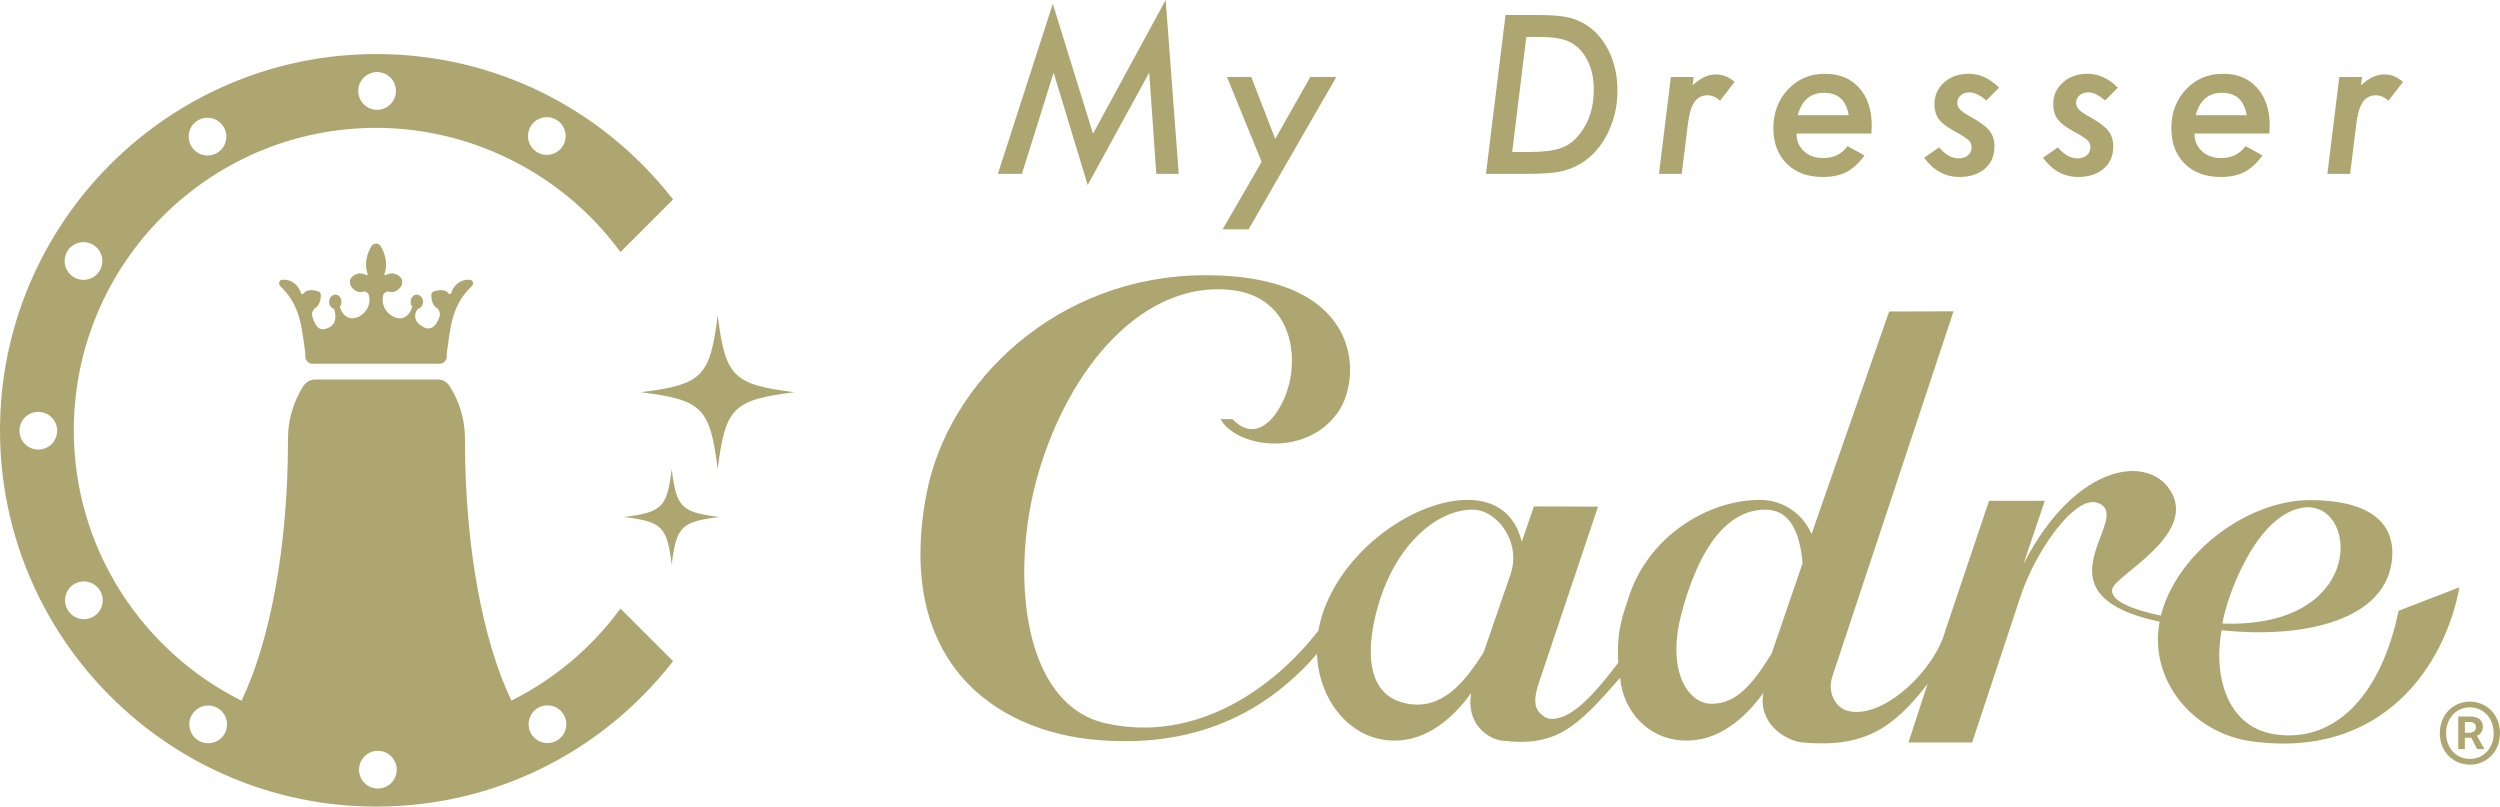 <?xml version="1.0" encoding="utf-8"?>
<!-- Generator: Adobe Illustrator 25.0.0, SVG Export Plug-In . SVG Version: 6.00 Build 0)  -->
<svg version="1.1" id="レイヤー_1" xmlns="http://www.w3.org/2000/svg" xmlns:xlink="http://www.w3.org/1999/xlink" x="0px"
	 y="0px" viewBox="0 0 166.101 53.591" style="enable-background:new 0 0 166.101 53.591;" xml:space="preserve">
<path style="fill:#AEA671;" d="M52.794,26.059c-4.088,0.511-4.599,1.022-5.11,5.11c-0.511-4.088-1.022-4.599-5.11-5.11
	c4.088-0.511,4.599-1.022,5.11-5.11C48.195,25.037,48.706,25.548,52.794,26.059z M44.628,31.183
	c-0.316,2.532-0.633,2.849-3.165,3.165c2.532,0.317,2.849,0.633,3.165,3.165c0.317-2.532,0.633-2.849,3.165-3.165
	C45.261,34.032,44.945,33.715,44.628,31.183z M41.224,40.434l3.496,3.496l-0.057,0.072C39.877,50.096,32.71,53.591,25,53.591
	c-13.785,0-25-11.215-25-25c0-13.785,11.215-25,25-25c7.71,0,14.877,3.495,19.663,9.589l0.057,0.072l-3.496,3.496l-0.071-0.096
	C37.368,11.544,31.329,8.495,25,8.495c-11.081,0-20.096,9.015-20.096,20.096c0,7.861,4.548,14.664,11.141,17.964
	c1.872-3.878,3.088-10.155,3.088-17.251h0.007c-0.001-0.049-0.007-0.096-0.007-0.146c0-1.306,0.383-2.513,1.029-3.513
	c0.174-0.27,0.466-0.43,0.774-0.43h8.157c0.308,0,0.6,0.159,0.774,0.43c0.646,1.001,1.027,2.208,1.027,3.513
	c0,0.049-0.006,0.097-0.007,0.146h0.007c0,7.092,1.215,13.365,3.086,17.244c2.794-1.401,5.269-3.448,7.172-6.017L41.224,40.434z
	 M35.705,10.123c0.199,0.116,0.411,0.167,0.626,0.167c0.43,0,0.854-0.225,1.086-0.626c0.344-0.6,0.138-1.365-0.459-1.712
	c-0.601-0.344-1.368-0.138-1.712,0.462C34.899,9.012,35.108,9.779,35.705,10.123z M23.801,6.044
	c0.003,0.694,0.562,1.252,1.256,1.252c0.69-0.003,1.252-0.565,1.249-1.256c0-0.694-0.562-1.252-1.252-1.252
	C24.359,4.792,23.801,5.354,23.801,6.044z M12.705,9.705c0.231,0.401,0.652,0.626,1.082,0.626c0.215,0,0.43-0.055,0.629-0.17
	c0.597-0.347,0.8-1.114,0.453-1.712c-0.347-0.601-1.111-0.803-1.712-0.456C12.561,8.341,12.355,9.108,12.705,9.705z M3.797,28.617
	c0-0.694-0.562-1.252-1.253-1.252c-0.694,0-1.252,0.562-1.252,1.252c0,0.694,0.562,1.253,1.252,1.253
	C3.238,29.87,3.797,29.308,3.797,28.617z M4.921,18.427c0.199,0.112,0.414,0.167,0.626,0.167c0.43,0,0.854-0.225,1.085-0.626
	c0.347-0.601,0.138-1.368-0.459-1.712c-0.601-0.347-1.365-0.141-1.712,0.459C4.118,17.313,4.324,18.081,4.921,18.427z M6.655,39.256
	c-0.347-0.597-1.111-0.803-1.712-0.456c-0.597,0.347-0.8,1.114-0.453,1.712c0.231,0.401,0.652,0.626,1.082,0.626
	c0.215,0,0.43-0.055,0.629-0.17C6.799,40.621,7.005,39.854,6.655,39.256z M14.459,47.044c-0.601-0.344-1.365-0.141-1.712,0.459
	c-0.347,0.601-0.141,1.365,0.459,1.712c0.196,0.112,0.411,0.167,0.626,0.167c0.43,0,0.851-0.225,1.085-0.626
	C15.261,48.158,15.059,47.391,14.459,47.044z M26.36,51.138c-0.003-0.694-0.562-1.253-1.256-1.253c-0.69,0-1.252,0.562-1.249,1.253
	c0,0.694,0.559,1.252,1.252,1.252C25.798,52.391,26.36,51.829,26.36,51.138z M37.458,47.49c-0.347-0.6-1.111-0.803-1.712-0.456
	c-0.597,0.347-0.803,1.111-0.456,1.712c0.234,0.398,0.655,0.623,1.085,0.623c0.215,0,0.43-0.055,0.626-0.167
	C37.603,48.855,37.805,48.088,37.458,47.49z M20.749,24.166h8.472c0.256,0,0.464-0.221,0.464-0.493v-0.18
	c0-0.025,0.002-0.049,0.005-0.074c0.241-1.637,0.296-3.122,1.662-4.409c0.128-0.12,0.082-0.383-0.076-0.411
	c-0.478-0.083-1.067,0.174-1.296,0.865c-0.03,0.09-0.121,0.109-0.174,0.037c-0.129-0.175-0.407-0.338-1.02-0.125
	c-0.078,0.027-0.131,0.12-0.131,0.222c0,0.237,0.048,0.652,0.352,0.861c0.183,0.126,0.267,0.364,0.193,0.583
	c-0.176,0.519-0.579,1.193-1.393,0.455c-0.281-0.255-0.301-0.691-0.038-0.975l0.001-0.001c0.188-0.044,0.333-0.23,0.333-0.464
	c0-0.267-0.184-0.483-0.41-0.483c-0.227,0-0.41,0.216-0.41,0.483c0,0.125,0.043,0.237,0.109,0.323
	c-0.113,0.488-0.668,1.154-1.503,0.499c-0.446-0.35-0.551-0.935-0.409-1.319c0.037-0.101,0.238-0.218,0.311-0.194
	c0.408,0.134,0.679-0.094,0.841-0.324c0.145-0.206,0.116-0.506-0.072-0.667c-0.345-0.297-0.691-0.229-0.926-0.096
	c-0.055,0.031-0.11-0.038-0.084-0.107c0.247-0.652,0.004-1.396-0.255-1.811c-0.147-0.236-0.472-0.236-0.62,0
	c-0.259,0.415-0.502,1.159-0.255,1.811c0.026,0.069-0.029,0.138-0.084,0.107c-0.234-0.133-0.581-0.201-0.925,0.096
	c-0.187,0.161-0.218,0.459-0.074,0.665c0.161,0.23,0.433,0.461,0.843,0.326c0.072-0.024,0.273,0.093,0.311,0.194
	c0.142,0.384,0.036,0.969-0.41,1.319c-0.834,0.655-1.389-0.012-1.503-0.499c0.066-0.086,0.109-0.198,0.109-0.323
	c0-0.267-0.184-0.483-0.41-0.483s-0.41,0.216-0.41,0.483c0,0.234,0.145,0.42,0.333,0.464c0.001,0.001,0.001,0.001,0.002,0.002
	c0.229,0.783-0.028,1.233-0.687,1.347c-0.419,0.073-0.65-0.446-0.765-0.848c-0.06-0.211,0.025-0.439,0.202-0.554
	c0.316-0.206,0.365-0.63,0.365-0.87c0-0.102-0.053-0.195-0.131-0.222c-0.613-0.213-0.891-0.049-1.02,0.125
	c-0.053,0.072-0.144,0.053-0.174-0.037c-0.229-0.69-0.818-0.948-1.296-0.865c-0.158,0.028-0.203,0.291-0.076,0.411
	c1.359,1.281,1.42,2.76,1.658,4.386c0.004,0.024,0.005,0.049,0.005,0.074v0.203C20.285,23.945,20.492,24.166,20.749,24.166z
	 M159.362,40.581l4.043-1.562c-0.94,5.172-5.105,11.456-13.836,10.232c-3.9-0.547-6.814-4.089-6.082-7.949
	c-1.434-0.3-2.738-0.746-3.582-1.474c-2.654-2.289,1.598-5.78-0.597-6.435c-1.477-0.441-4.138,3.248-5.144,6.476l-3.135,9.462h-4.23
	l1.27-3.898c-2.289,2.999-4.279,4.262-8.305,3.898c-1.091-0.099-2.982-1.237-2.604-3.3c-1.259,1.754-2.983,3.174-5.098,3.174
	c-2.557,0-4.244-1.998-4.42-4.173c-2.903,3.326-4.252,4.613-7.863,4.173c-0.927-0.113-2.394-1.118-2.032-3.165
	c-1.259,1.75-2.981,3.165-5.091,3.165c-2.914,0-5.028-2.629-5.158-5.755c-3.036,3.491-7.538,6.274-14.48,5.725
	c-7.132-0.563-13.565-5.412-11.457-16.385c1.427-7.426,8.691-14.505,18.543-14.505c10.382,0,10.382,6.631,8.887,8.957
	c-2.057,3.2-6.83,2.534-7.9,0.603h0.793c1.329,1.374,2.594,0.447,3.383-1.242c1.205-2.577,0.708-6.91-3.52-7.343
	c-5.804-0.594-10.731,5.132-12.788,12.285c-1.858,6.457-1.097,15.269,4.521,16.515c6.075,1.348,11.226-2.437,14.12-6.166
	c0.073-0.43,0.176-0.863,0.33-1.293c1.528-4.281,6.179-7.389,9.583-7.389c1.799,0,3.13,0.888,3.593,2.781l0.809-2.349l4.259,0.017
	l-3.948,11.754c-0.295,0.929-0.329,1.56,0.103,1.974c0.415,0.398,0.647,0.398,0.97,0.362c0.911-0.103,2.088-0.874,4.221-3.728
	c-0.149-2.239,0.428-3.471,0.618-4.114c1.272-4.295,5.377-6.698,8.781-6.698c1.798,0,3.01,1.204,3.439,2.273l5.157-14.788
	l4.279-0.013l-8.037,24.216c-0.39,1.134,0.226,2.091,0.938,2.309c2.292,0.701,5.831-2.615,6.548-5.297l2.911-8.636h3.701
	l-1.415,4.201c3.508-6.836,8.498-7.351,9.877-4.684c1.459,2.824-3.693,5.402-3.964,6.307c-0.245,0.815,1.38,1.415,3.219,1.802
	c0.009-0.037,0.013-0.074,0.023-0.111c1.127-4.125,5.762-7.563,9.899-7.563c3.73,0,5.631,1.365,5.443,3.833
	c-0.315,4.13-5.803,5.399-11.328,4.812c-0.556,2.834,0.251,6.41,3.51,6.911C155.213,49.41,158.233,46.071,159.362,40.581z
	 M147.657,41.428c9.768,0.357,9.044-8.415,5.238-7.68C149.846,34.336,147.951,39.63,147.657,41.428z M97.852,33.86
	c-2.376,0-5.108,2.296-6.294,6.396c-0.651,2.25-1.145,5.956,1.982,6.503c2.279,0.399,3.767-1.404,5.042-3.438l1.777-5.157
	C101.107,35.993,99.434,33.86,97.852,33.86z M119.765,37.417c-0.195-2.156-0.886-3.556-2.469-3.556
	c-3.516,0-5.024,4.821-5.573,6.886c-1.034,3.89,0.464,6.012,1.99,6.012c1.661,0,2.716-1.282,3.992-3.331L119.765,37.417z
	 M70.003,4.826l2.263,7.465l4.088-7.465l0.472,6.727h1.49L77.447,0l-4.826,8.88l-2.673-8.627l-3.65,11.3h1.6L70.003,4.826z
	 M82.956,15.237l5.831-10.124h-1.729l-2.331,4.115l-1.593-4.115H81.52l2.304,5.64l-2.591,4.484H82.956z M101.401,11.553h-2.673
	l1.299-10.555h2.133c0.807,0,1.426,0.041,1.859,0.123c0.442,0.078,0.85,0.226,1.224,0.444c0.688,0.396,1.23,0.991,1.627,1.784
	s0.595,1.679,0.595,2.659c0,1.039-0.223,2-0.67,2.885c-0.223,0.438-0.483,0.821-0.779,1.152s-0.636,0.612-1.019,0.844
	c-0.447,0.255-0.914,0.431-1.401,0.526c-0.26,0.045-0.57,0.08-0.93,0.103S101.884,11.553,101.401,11.553z M100.471,10.097h1.189
	c0.875,0,1.559-0.086,2.051-0.26c0.479-0.168,0.896-0.483,1.251-0.943c0.62-0.784,0.93-1.766,0.93-2.946
	c0-0.734-0.139-1.376-0.417-1.928c-0.283-0.561-0.666-0.966-1.148-1.217c-0.46-0.232-1.142-0.349-2.044-0.349h-0.875L100.471,10.097
	z M112.131,8.34c0.041-0.355,0.097-0.661,0.167-0.916s0.16-0.464,0.267-0.625s0.233-0.28,0.379-0.355s0.314-0.113,0.506-0.113
	c0.278,0,0.556,0.119,0.834,0.355l0.964-1.244c-0.374-0.333-0.789-0.499-1.244-0.499c-0.52,0-1.035,0.242-1.545,0.725l0.068-0.554
	h-1.511l-0.793,6.439h1.511L112.131,8.34z M118.712,10.876c-0.592-0.588-0.889-1.374-0.889-2.358c0-1.03,0.326-1.891,0.978-2.584
	c0.647-0.688,1.465-1.032,2.454-1.032c0.957,0,1.711,0.31,2.263,0.93c0.561,0.625,0.841,1.46,0.841,2.509
	c0,0.109-0.007,0.287-0.021,0.533h-4.977c0,0.474,0.164,0.864,0.492,1.169c0.333,0.305,0.756,0.458,1.271,0.458
	c0.707,0,1.249-0.264,1.627-0.793l1.128,0.622c-0.392,0.529-0.795,0.898-1.21,1.107c-0.419,0.214-0.943,0.321-1.572,0.321
	C120.1,11.758,119.305,11.464,118.712,10.876z M119.444,7.656h3.384c-0.16-0.994-0.708-1.49-1.647-1.49
	C120.292,6.166,119.713,6.663,119.444,7.656z M130.133,10.521c-0.46,0-0.893-0.244-1.299-0.731l-0.991,0.69
	c0.62,0.852,1.401,1.278,2.345,1.278c0.693,0,1.255-0.182,1.688-0.547c0.424-0.369,0.636-0.859,0.636-1.47
	c0-0.424-0.105-0.768-0.314-1.032c-0.196-0.269-0.583-0.565-1.162-0.889c-0.406-0.223-0.672-0.401-0.8-0.533
	c-0.127-0.127-0.191-0.285-0.191-0.472c0-0.191,0.076-0.352,0.229-0.482s0.345-0.195,0.578-0.195c0.342,0,0.713,0.18,1.114,0.54
	l0.854-0.854c-0.615-0.615-1.288-0.923-2.017-0.923c-0.661,0-1.206,0.191-1.634,0.574s-0.643,0.866-0.643,1.449
	c0,0.387,0.093,0.715,0.28,0.984c0.187,0.255,0.522,0.517,1.005,0.786c0.273,0.146,0.49,0.271,0.649,0.376s0.271,0.187,0.335,0.246
	c0.132,0.119,0.198,0.273,0.198,0.465c0,0.219-0.079,0.396-0.236,0.533S130.393,10.521,130.133,10.521z M138.026,10.521
	c-0.46,0-0.893-0.244-1.299-0.731l-0.991,0.69c0.62,0.852,1.401,1.278,2.345,1.278c0.693,0,1.255-0.182,1.688-0.547
	c0.424-0.369,0.636-0.859,0.636-1.47c0-0.424-0.105-0.768-0.314-1.032c-0.196-0.269-0.583-0.565-1.162-0.889
	c-0.406-0.223-0.672-0.401-0.8-0.533c-0.127-0.127-0.191-0.285-0.191-0.472c0-0.191,0.076-0.352,0.229-0.482
	s0.345-0.195,0.578-0.195c0.342,0,0.713,0.18,1.114,0.54l0.854-0.854c-0.615-0.615-1.288-0.923-2.017-0.923
	c-0.661,0-1.206,0.191-1.634,0.574s-0.643,0.866-0.643,1.449c0,0.387,0.093,0.715,0.28,0.984c0.187,0.255,0.522,0.517,1.005,0.786
	c0.273,0.146,0.49,0.271,0.649,0.376s0.271,0.187,0.335,0.246c0.132,0.119,0.198,0.273,0.198,0.465c0,0.219-0.079,0.396-0.236,0.533
	S138.286,10.521,138.026,10.521z M145.153,10.876c-0.592-0.588-0.889-1.374-0.889-2.358c0-1.03,0.326-1.891,0.978-2.584
	c0.647-0.688,1.465-1.032,2.454-1.032c0.957,0,1.711,0.31,2.263,0.93c0.561,0.625,0.841,1.46,0.841,2.509
	c0,0.109-0.007,0.287-0.021,0.533h-4.977c0,0.474,0.164,0.864,0.492,1.169c0.333,0.305,0.756,0.458,1.271,0.458
	c0.707,0,1.249-0.264,1.627-0.793l1.128,0.622c-0.392,0.529-0.795,0.898-1.21,1.107c-0.419,0.214-0.943,0.321-1.572,0.321
	C146.541,11.758,145.746,11.464,145.153,10.876z M145.885,7.656h3.384c-0.16-0.994-0.708-1.49-1.647-1.49
	C146.732,6.166,146.154,6.663,145.885,7.656z M156.54,8.34c0.041-0.355,0.097-0.661,0.167-0.916s0.16-0.464,0.267-0.625
	s0.233-0.28,0.379-0.355s0.314-0.113,0.506-0.113c0.278,0,0.556,0.119,0.834,0.355l0.964-1.244
	c-0.374-0.333-0.789-0.499-1.244-0.499c-0.52,0-1.035,0.242-1.545,0.725l0.068-0.554h-1.511l-0.793,6.439h1.511L156.54,8.34z
	 M166.101,48.711c0,1.248-0.905,2.095-2,2.095c-1.095,0-2-0.847-2-2.095c0-1.238,0.905-2.095,2-2.095
	C165.196,46.616,166.101,47.473,166.101,48.711z M165.682,48.711c0-1-0.686-1.715-1.581-1.715c-0.895,0-1.581,0.715-1.581,1.715
	c0,1.009,0.686,1.714,1.581,1.714C164.996,50.425,165.682,49.721,165.682,48.711z M164.568,48.882l0.495,0.886h-0.486l-0.381-0.752
	h-0.429v0.752h-0.438v-2.162h0.809c0.438,0,0.828,0.181,0.828,0.686C164.968,48.549,164.806,48.797,164.568,48.882z M164.501,48.321
	c0-0.21-0.114-0.353-0.438-0.353h-0.295v0.715h0.276C164.33,48.683,164.501,48.559,164.501,48.321z"/>
<g>
</g>
<g>
</g>
<g>
</g>
<g>
</g>
<g>
</g>
<g>
</g>
<g>
</g>
<g>
</g>
<g>
</g>
<g>
</g>
<g>
</g>
<g>
</g>
<g>
</g>
<g>
</g>
<g>
</g>
</svg>
